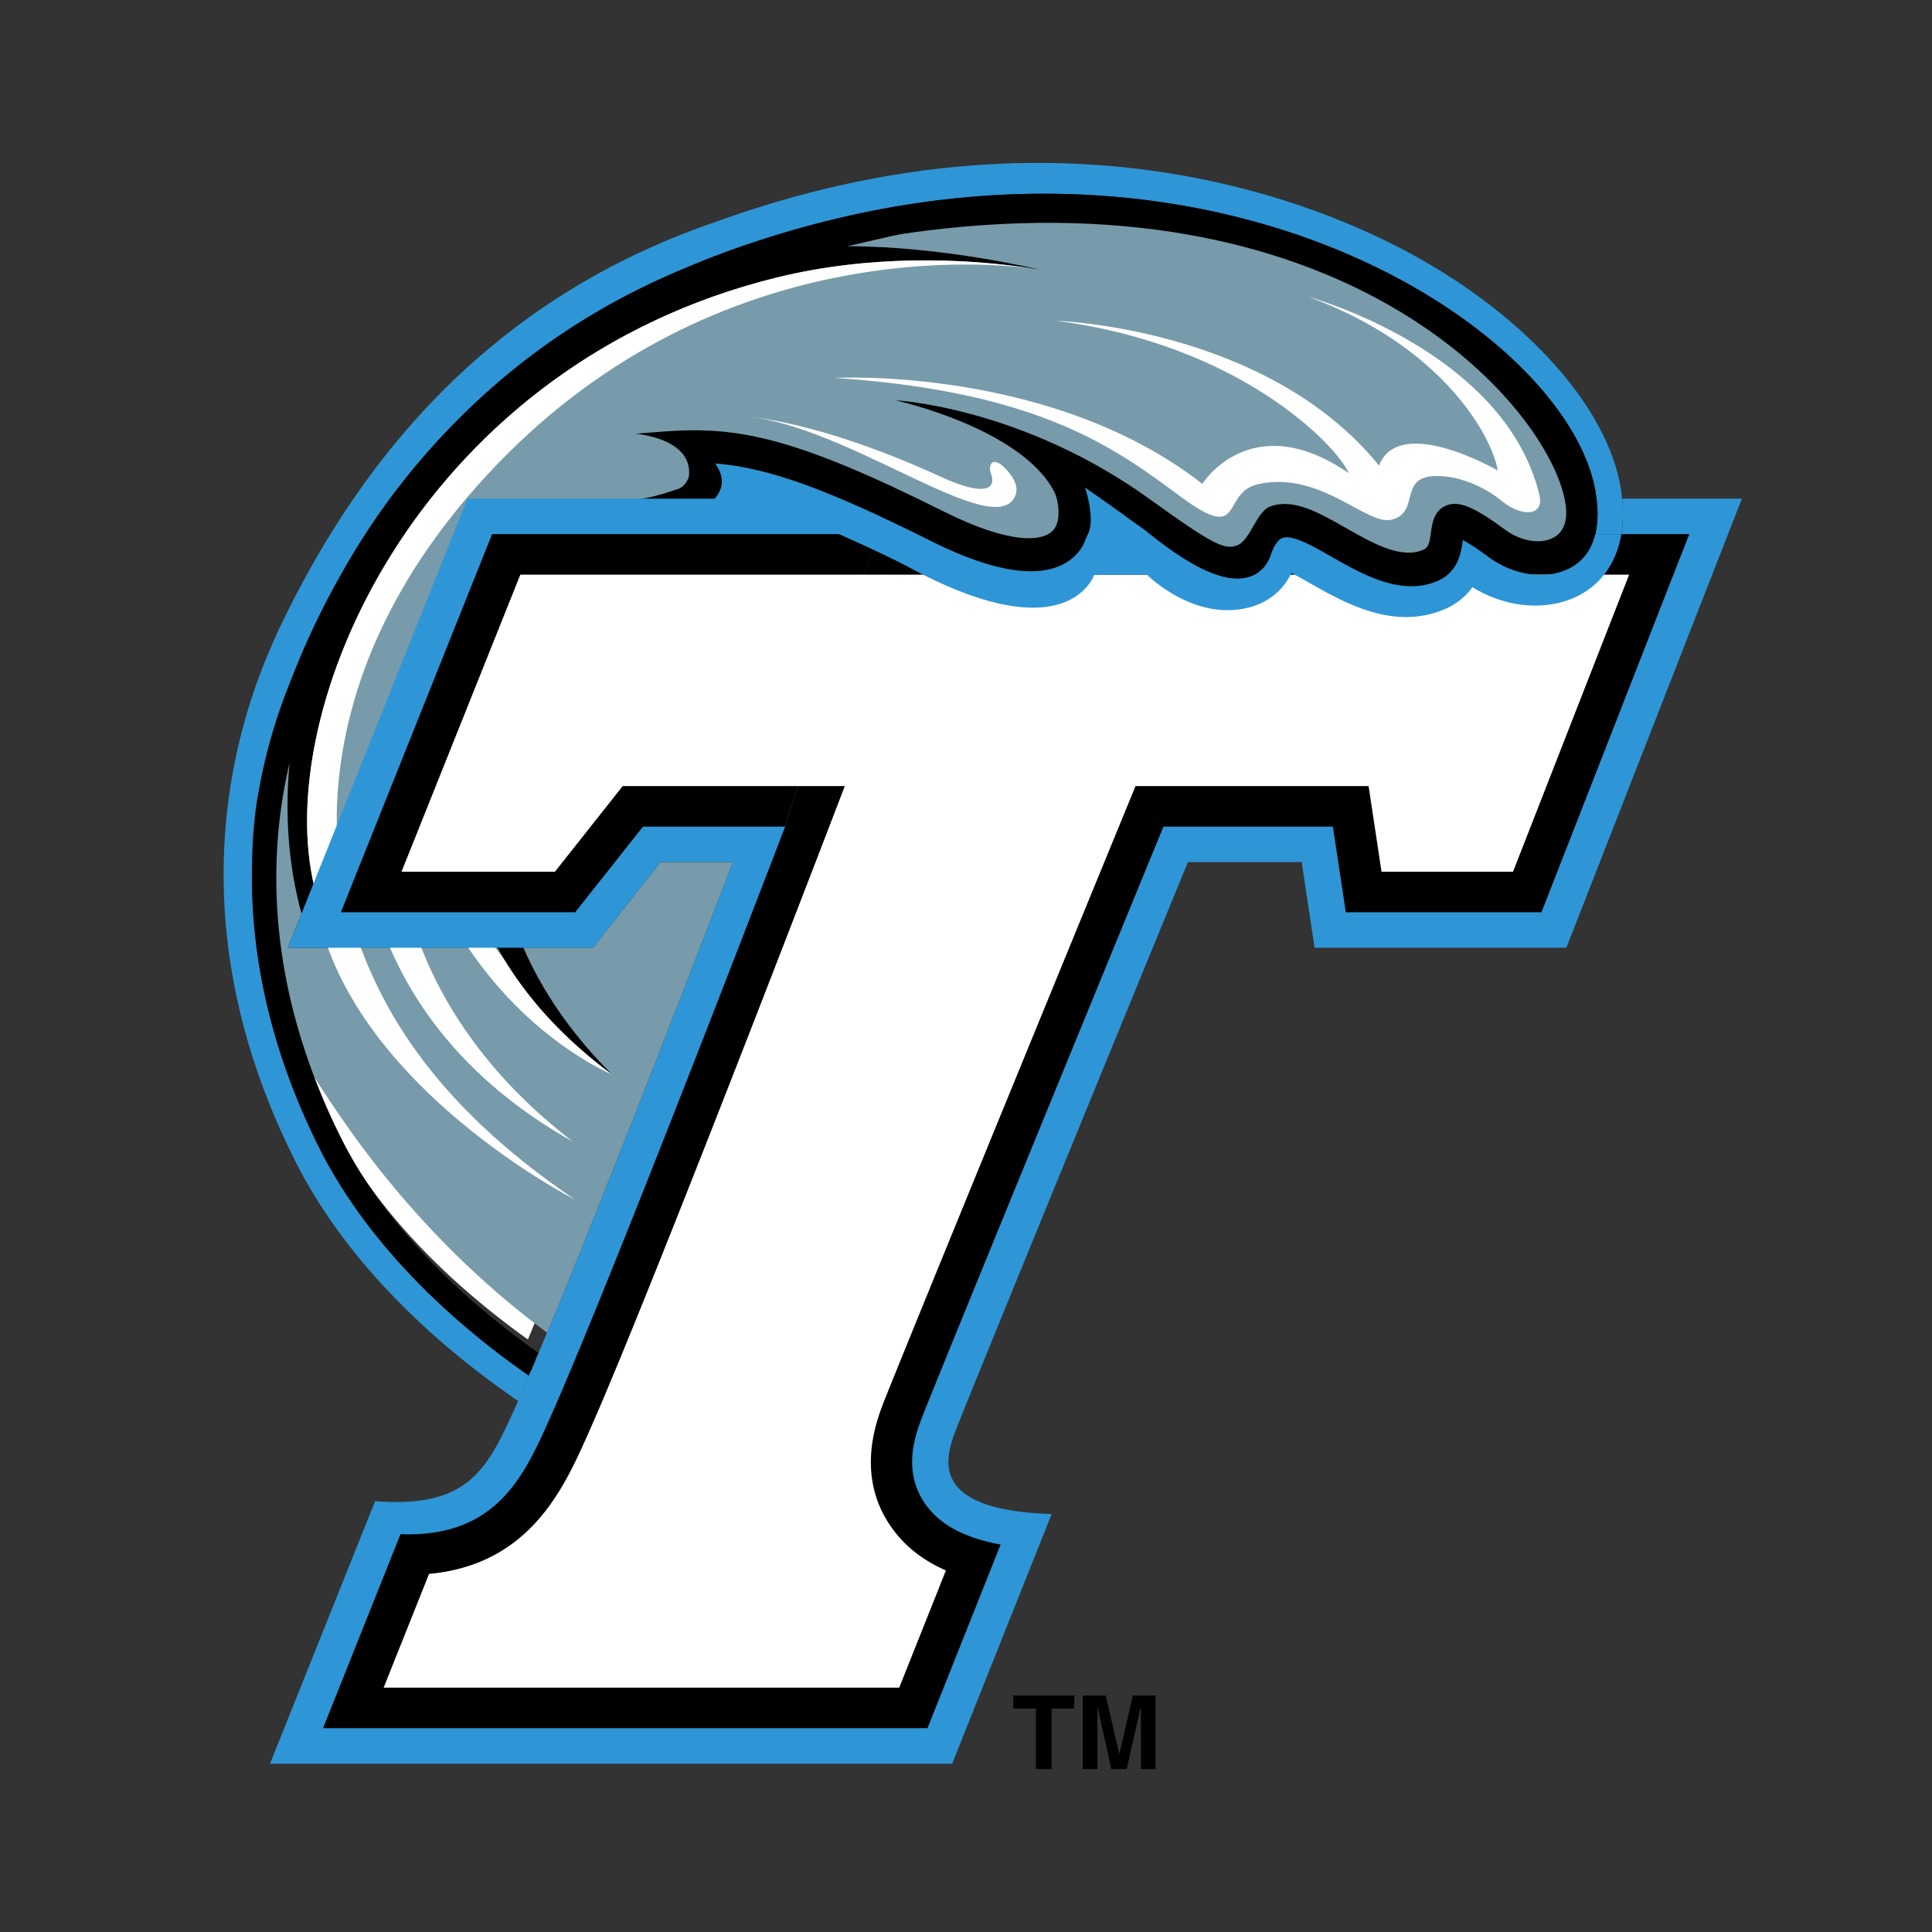 <svg xmlns="http://www.w3.org/2000/svg" width="2500" height="2500" viewBox="0 0 192.756 192.756"><rect x="0" y="0" width="192.756" height="192.756" fill="#333333" stroke="none"/><g fill-rule="evenodd" clip-rule="evenodd"><path fill="#fff" fill-opacity="0" d="M0 0h192.756v192.756H0V0z"/><path d="M48.071 51.536L33.062 89.455h23.259l6.727-8.588h14.11s-14.552 38.418-21.669 55.398a210.678 210.678 0 0 1-1.783 4.154c-2.463 5.543-5.231 11.76-14.728 11.391l-8.298 21.137 64.262 1.02 6.63-21.422c-3.643-.676-6.727-1.98-8.16-4.078-2.249-3.293-.054-6.623.509-8.162 1.036-2.818 23.461-56.103 23.461-56.103l13.262.51 2.039 8.16h22.441l15.811-41.312-122.864-.024z"/><path d="M52.033 135.145c.003.004.006.01.012.012l.309-.756h-.001l-.32.744zM52.352 134.4h.002l.153-.367-.155.367zM52.67 133.639l.843-2.035c-11.632-8.715-19.109-19.084-23.17-25.834a66.472 66.472 0 0 0 2.819 6.484c4.796 9.578 13.224 16.896 19.508 21.385z" fill="#fff"/><path d="M161.838 49.75a16.118 16.118 0 0 0-.139-1.052c-1.279-7.787-8.859-16.499-19.783-22.739-9.471-5.412-35.307-16.606-70.634-3.777-24.023 8.23-36.422 25.732-43.545 40.792-2.212 4.954-11.97 25.797 1.771 52.965 5.584 11.039 15.308 19.131 22.184 23.84.393-.889.821-1.873 1.28-2.951a.136.136 0 0 1-.032-.021l-.189.428c-6.567-4.557-15.58-12.195-20.785-22.488a54.969 54.969 0 0 1-1.245-2.605c-4.575-10.045-5.765-19.034-5.563-26.181.021-2.906.284-5.502.771-7.607 1.334-7.443 3.908-12.363 4.823-13.945.197-.436.395-.867.605-1.309 1.663-4.421 11.579-27.378 41.5-38.12 46.914-16.846 83.652 7.772 86.343 24.144.035.215.053.42.078.629.158 1.298.133 2.495-.117 3.538h2.602c.169-1.024.216-2.194.075-3.541z" fill="#2e96d6"/><path d="M159.199 49.122c-2.691-16.371-39.43-40.989-86.343-24.144a80.428 80.428 0 0 0-4.014 1.573c-.076.033-.154.067-.231.096C36.19 39.803 27.262 70.91 25.927 78.354a51.495 51.495 0 0 0-.771 7.605c-.202 7.147.988 16.136 5.563 26.181.39.861.802 1.73 1.245 2.605 5.268 10.26 14.218 17.932 20.785 22.488l.187-.428h.002l.463-1.07h-.005l.325-.756c-6.317-4.465-14.787-11.746-19.608-21.277a66.064 66.064 0 0 1-2.835-6.455c-4.835-12.793 27.399-53.92 33.604-54.643 1.663-.195 3.171-.243 4.482-1.058 1.814-1.132 2.836-2.281 2.657-3.784-.057-.481-.411-1.11-.646-1.514 4.944.393 10.585 2.258 21.428 7.688 9.429 4.732 13.36 3.106 14.981.899 1.334-1.823 1.232-4.315.383-6.184a52.529 52.529 0 0 1 5.057 3.54c5.461 4.338 8.943 6.008 11.268 5.404.768-.2 1.785-.751 2.301-2.239.223-.658.611-1.484 1.172-1.684.979-.351 2.965.779 4.889 1.878 3.086 1.757 6.938 3.954 10.559 2.418 2.107-.901 2.393-2.958 2.539-4.086.471.248 1.256.729 2.559 1.688 2.734 2.014 6.264 2.363 8.568.844 2.101-1.388 2.653-4.06 2.12-7.292z"/><path d="M59.16 94.556H28.72l1.363-3.409c-1.286-4.692-1.693-9.805-1.187-15.071-1.778 7.495-2.453 18.379 2.382 31.172 4.083 6.719 11.598 17.037 23.29 25.707l-.847 2.025c0 .004.004.004.004.004l-.168.389-.154.367.025.016c6.953-16.422 19.693-49.745 19.693-49.745h-7.204l-6.757 8.545z" fill="#779baa"/><path d="M156.074 49.634c-2.305-10.077-22.811-32.529-65.772-26.34-1.26.179-4.526 1.023-5.775 1.267 9.789.028 19.17 2.341 19.17 2.341-7.157-1.204-16.839-1.509-26.165.777-36.651 8.988-51.354 44.955-45.737 62.341 11.03-28.964 19.961-38.665 32.192-40.256 1.319-.171 2.903-.733 3.651-.974.81-.262 1.066-1.164 1.097-1.242.449-3.856-5.34-4.277-5.34-4.277l3.125-.24c7.075-.482 12.726.544 27.603 7.985 6.644 3.335 10.074 3.1 11.056 1.762.738-1.01.395-2.99-.029-3.785-3.393-6.345-15.818-9.054-15.818-9.054s12.613.635 25.425 9.896c6.479 4.683 7.531 5.061 8.754 4.542 1.217-.518 1.887-3.37 3.223-3.851 2.307-.833 4.834.605 7.516 2.133 2.713 1.545 5.523 3.145 7.736 2.199.504-.215.629-.596.777-1.712.117-.88.291-2.21 1.523-2.708 1.26-.51 2.756.106 5.934 2.448 1.625 1.194 3.717 1.464 4.965.637 1.28-.846 1.19-2.583.889-3.889z" fill="#779baa"/><path d="M45.576 92.751c6.424 10.764 15.473 14.442 15.473 14.442-6.064-5.396-10.346-10.492-13.282-15.079l-2.191.637zM38.28 92.975c2.418 6.453 7.653 14.644 18.881 20.929-8.926-6.836-13.569-14.539-15.774-21.144l-3.107.215z" fill="#fff"/><path d="M48.136 91.41c2.051 5.002 5.905 10.559 12.913 15.784-5.235-5.229-8.269-10.529-9.906-15.455l-3.007-.329z"/><path d="M119.955 48.273s4.859-7.757 14.609-1.069c-1.221-2.808-10.939-12.86-29.234-15.202 0 0 21.045.625 32.254 14.447 2.025-5.2 11.852.495 11.852.495-.594-3.468-5.557-12.434-18.865-17.32 0 0 19.541 5.335 23.014 19.751.514 2.12-1.75 2.246-3.742.617-1.809-1.48-4.318-2.541-6.59-2.5-3.824.065-1.479 3.644-4.441 4.363-2.459.595-7.078-4.916-13.262-3.556-3.814.833-1.279 6.026-7.701 1.291-6.381-4.713-13.9-10.516-34.579-11.888-.001.001 21.619-1.195 36.685 10.571zM98.863 47.24c-.297-.804.137-1.945 1.568-.364.863.95 1.346 2.008.662 2.957-2.74 3.804-17.571-8.127-27.763-8.359 0 0 7.205-.028 20.659 6.149 3.8 1.745 5.55 1.42 4.874-.383zM103.23 26.828c.154.027.316.048.467.074 0-.001-.162-.028-.467-.074z" fill="#fff"/><path d="M103.23 26.828c-7.11-1.138-16.573-1.39-25.698.851C42.47 36.278 27.497 69.563 31.18 87.657l1.414 6.568c5.479 15.651 24.753 25.45 24.753 25.45C42.478 109.599 37.794 99.8 35.495 93.144l-.762-2.424S27.467 69.276 49.65 46.274c22.205-23.028 49.705-20.003 53.58-19.446z" fill="#fff"/><path d="M161.838 49.75c.141 1.346.094 2.516-.076 3.538h6.777l-14.746 37.727h-19.52l-1.291-8.543h-16.904s-23.126 56.346-24.167 59.149c-.567 1.529-1.894 5.104.367 8.379 1.442 2.09 3.894 3.428 7.557 4.098l-7.301 18.324H32.23l7.728-19.357c9.547.363 12.326-5.822 14.804-11.336a217.03 217.03 0 0 0 1.791-4.137c7.153-16.895 21.78-55.12 21.78-55.12l8.943-28.643-3.44-4.079c-5.415-2.285-9.099-3.232-12.459-3.501.234.403 1.364 1.847-.067 3.501H46.635L28.72 94.556h30.44l6.758-8.545h7.204s-12.741 33.323-19.693 49.745c-.156.369-1.898 4.381-1.972 4.547-2.838 6.318-4.734 10.203-14.03 9.465l-10.484 26.193H95l9.924-24.906c-12.198-.387-10.652-5.445-9.619-8.223 1.031-2.783 23.213-56.821 23.213-56.821h11.35l1.289 8.545h25.121L173.79 49.75h-11.952z" fill="#2e96d6"/><path d="M87.464 53.289H49.098L34.011 91.015h23.378l6.762-8.543h14.181l9.132-29.183z"/><path d="M51.913 57.332L40.061 86.969h15.307c1.671-2.109 6.76-8.542 6.76-8.542h22.157s-16.599 43.394-24.031 60.974a212.17 212.17 0 0 1-1.715 3.953c-2.322 5.176-5.736 12.762-15.733 13.672l-4.53 11.352h51.44l4.658-11.695c-2.368-1.035-4.194-2.5-5.515-4.416-3.439-4.984-1.472-10.283-.826-12.025 1.045-2.824 25.258-61.813 25.258-61.813h23.254l1.289 8.542h13.121l11.584-29.637h-16.695l-5.658 3.215-7.893-3.215h-5.061l-3.873 2.024-5.953-2.024H51.913v-.002z" fill="#fff"/><path d="M159.16 53.289c-.318 1.319-.984 2.401-2.082 3.126-2.305 1.52-5.834 1.17-8.568-.844-1.303-.958-2.088-1.439-2.559-1.688-.146 1.128-.432 3.186-2.539 4.086-3.621 1.535-7.473-.662-10.559-2.418-1.924-1.099-3.91-2.229-4.889-1.878-.561.2-.949 1.026-1.172 1.684-.516 1.488-1.533 2.04-2.301 2.239-2.113.548-5.248-.611-10.225-4.683l-5.984-4.257s1.018 3.121.26 4.632c-.291.583-.41 1.071-.758 1.548-1.621 2.207-5.553 3.833-14.981-.899-.452-.226-.877-.437-1.312-.648-2.906-1.433-5.432-2.602-7.657-3.538l-.139 3.538s4.468 1.951 7.157 3.396c15.752 8.458 18.314.672 18.314.672l5.266-.02s4.736 4.77 10.307 3.236c1.838-.508 3.277-1.681 4.105-3.405.641.329 1.379.745 1.914 1.049 3.301 1.882 8.283 4.722 13.332 2.58a6.685 6.685 0 0 0 2.822-2.214c3.656 2.272 8.197 2.465 11.342.396 1.234-.817 2.979-2.513 3.506-5.691h-2.6v.001z" fill="#2e96d6"/><path d="M104.914 176.498h-1.56v-6.039h-2.26v-1.297h6.082v1.297h-2.262v6.039zM115.285 176.496h-1.459v-6.139h-.023l-1.397 6.139h-1.531l-1.365-6.139h-.022v6.139h-1.461v-7.334h2.285l1.354 5.783h.023l1.331-5.783h2.265v7.334z"/></g></svg>
